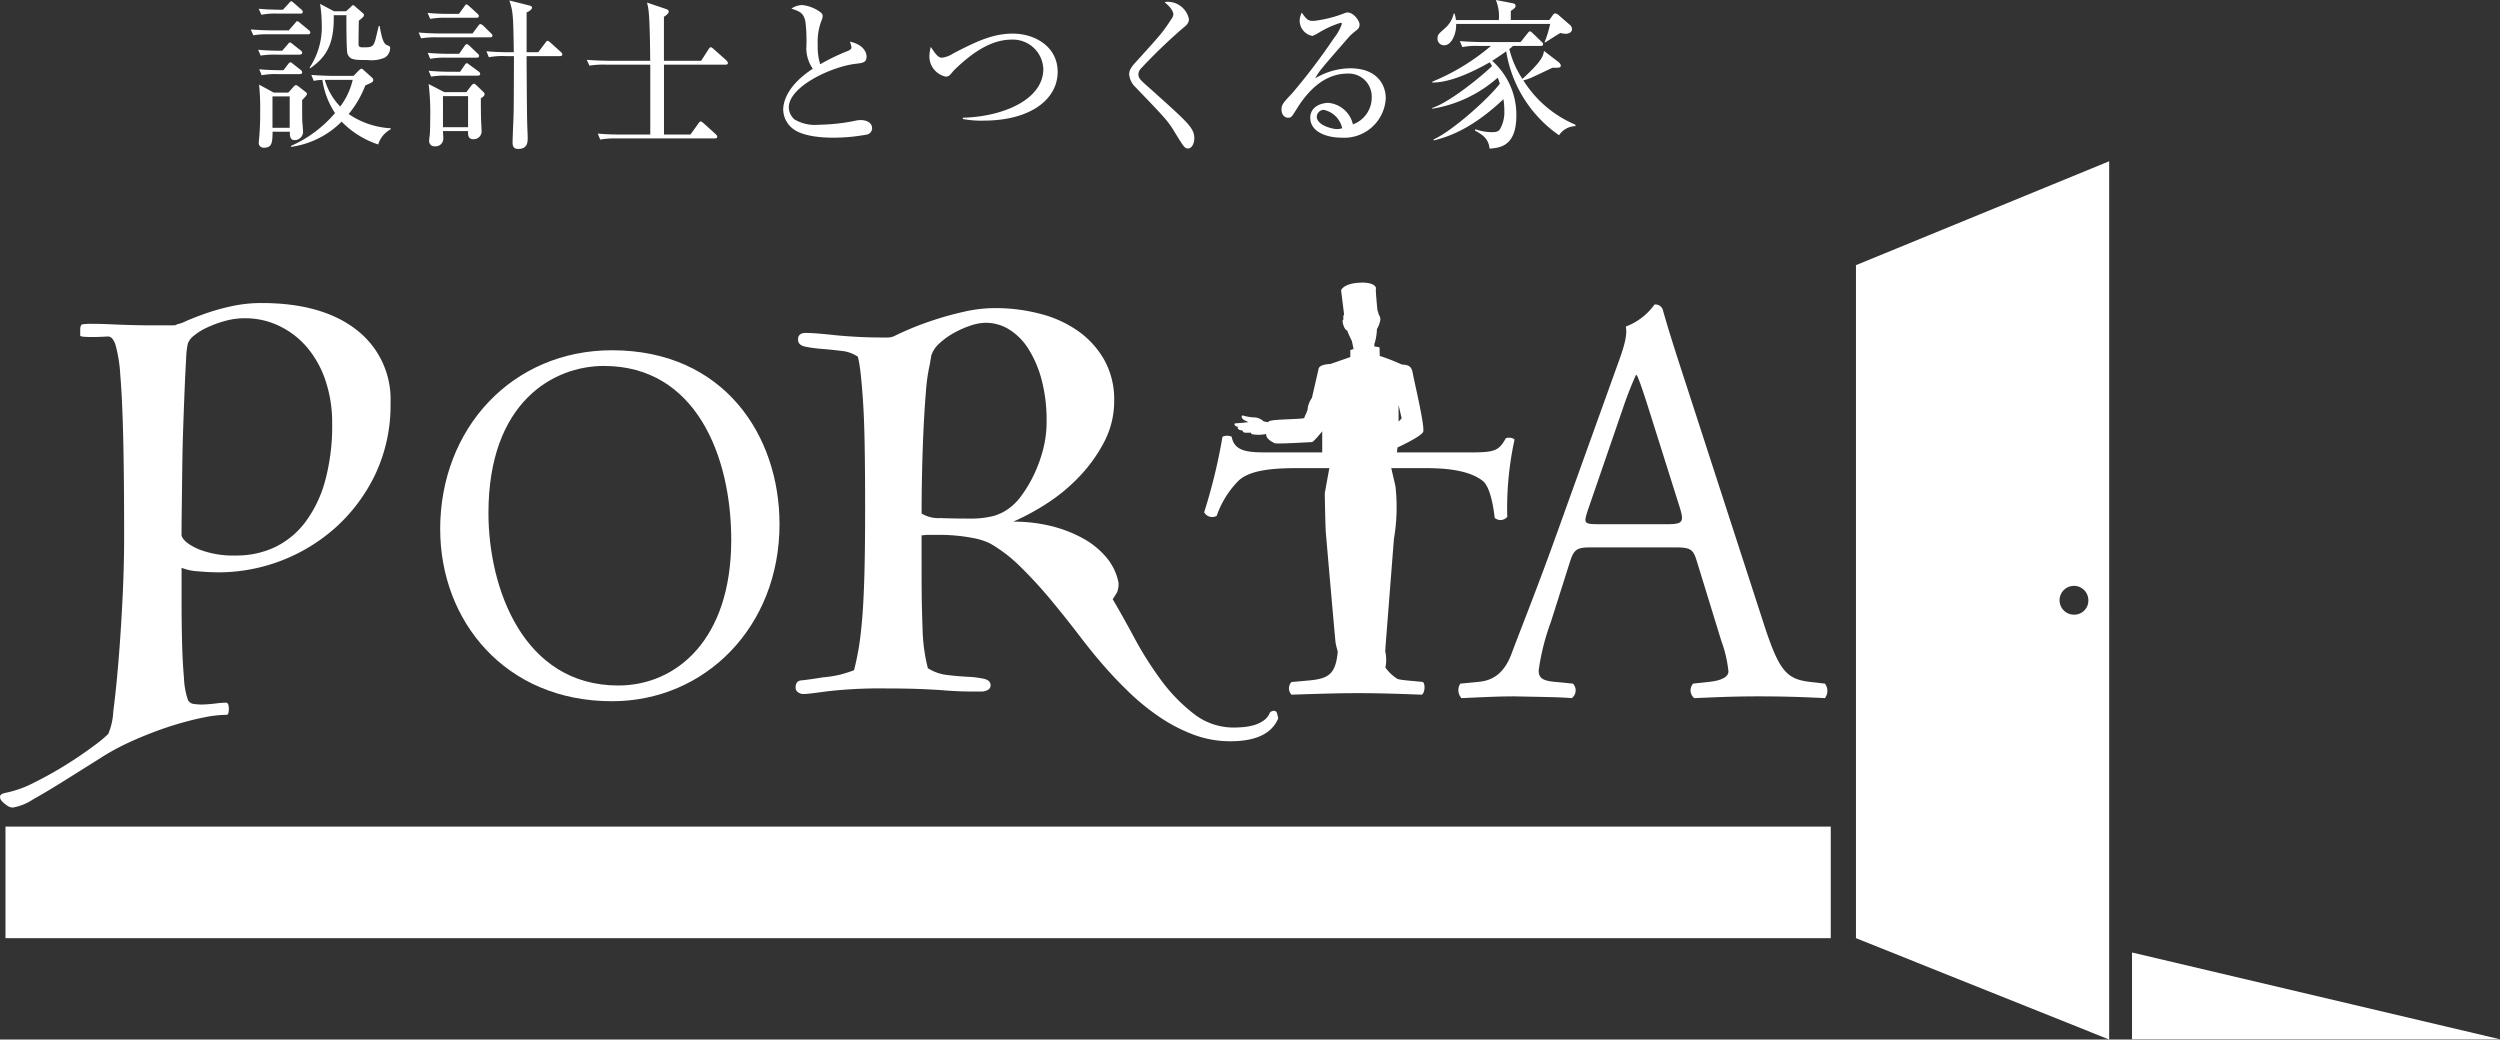 <svg id="グループ_24865" data-name="グループ 24865" xmlns="http://www.w3.org/2000/svg" width="282.667" height="117.538" viewBox="0 0 282.667 117.538">
  <rect x="0" y="0" width="282.667" height="117.538" fill="#333333" stroke="none"/>
  <path id="パス_58656" data-name="パス 58656" d="M228.82,128.269v9.812h41.605Z" transform="translate(12.241 -20.574)" fill="#fff"/>
  <path id="パス_58657" data-name="パス 58657" d="M200,57.417v76.094l28.63,11.463V45.67ZM224.73,96.933a1.628,1.628,0,1,1,1.547-1.626,1.587,1.587,0,0,1-1.547,1.626" transform="translate(9.847 -27.436)" fill="#fff"/>
  <path id="パス_58658" data-name="パス 58658" d="M38.9,32.7H34.6a9.959,9.959,0,0,0-1.88.11l-.3-.659c1.061.091,2.3.109,2.489.109h1.812l.7-.8c.1-.109.157-.237.26-.237.121,0,.21.109.331.2l.975.806a.345.345,0,0,1,.174.273c0,.166-.156.2-.263.2M37.964,35H35.422a10.118,10.118,0,0,0-1.88.109l-.278-.659c.959.091,2.019.11,2.716.11l.61-.7c.086-.091.174-.238.26-.238.106,0,.192.091.33.2l.89.694a.363.363,0,0,1,.171.274c0,.165-.157.2-.277.2m.088-4.627H35.509a8.231,8.231,0,0,0-1.882.128l-.3-.677c.957.091,2,.11,2.735.11l.662-.714c.086-.092.174-.238.26-.238.125,0,.192.092.331.2l.819.714a.392.392,0,0,1,.174.275c0,.181-.14.2-.261.2m.19,9.766c0,1.664,0,1.865.017,2.359.018.2.089,1.116.089,1.3a.955.955,0,0,1-.975.878c-.506,0-.523-.494-.523-.951H34.9c-.032,1.188-.032,1.811-.991,1.811a.535.535,0,0,1-.576-.55,4.4,4.4,0,0,1,.036-.456,29.786,29.786,0,0,0,.121-3,26.35,26.35,0,0,0-.121-3.128l1.655.9h1.653l.523-.585c.07-.091.21-.256.33-.256s.261.127.367.2l.747.585a.3.3,0,0,1,.14.2c0,.146-.193.347-.542.694m-.277-2.926H35.542a8.277,8.277,0,0,0-1.879.129l-.278-.677c.957.092,2,.109,2.735.109l.523-.677c.086-.109.156-.219.277-.219.086,0,.174.09.314.2l.836.657a.4.4,0,0,1,.171.275c0,.183-.157.2-.277.2m-1.133,2.525H34.883v3.547h1.947Zm10,5.431a10.278,10.278,0,0,1-4.13-2.579,10,10,0,0,1-5.727,2.854v-.11a13.85,13.85,0,0,0,4.98-3.713,9.229,9.229,0,0,1-1.427-3.747,4.5,4.5,0,0,0-.976.109l-.277-.677c1.061.091,2.282.109,2.471.109h2.3l.61-.623c.089-.073.192-.182.3-.182s.209.128.295.2l.855.769a.457.457,0,0,1,.174.292c0,.236-.1.273-.9.621A11.487,11.487,0,0,1,43.5,41.716a9.286,9.286,0,0,0,4.756,1.609v.11a2.941,2.941,0,0,0-1.428,1.736m.73-9.82a3.909,3.909,0,0,1-1.951.256c-1.427,0-1.983,0-2.246-.714-.121-.348-.121-3.6-.121-4.188l.017-.164H41.812c.053,3.127-.73,4.664-2.663,6l-.071-.073A8.223,8.223,0,0,0,40.455,31.6a15.365,15.365,0,0,0-.192-2.341l1.585.84H43.2l.506-.456c.089-.092.192-.238.3-.238.07,0,.192.109.263.183l.783.677c.086.073.174.145.174.237a.391.391,0,0,1-.125.274c-.1.092-.33.292-.452.384-.018.531-.036,1.994-.036,2.579,0,.238,0,.439.47.439,1.029,0,1.185-.054,1.427-.823.07-.256.331-1.371.384-1.591H47c.227,1.225.4,1.994.819,2.157.331.129.367.147.367.366a1.278,1.278,0,0,1-.627,1.061m-6.13,2.505H40.8a7.148,7.148,0,0,0,1.742,3.017,8.064,8.064,0,0,0,1.412-3.017Z" transform="translate(-4.075 -28.822)" fill="#fff"/>
  <path id="パス_58659" data-name="パス 58659" d="M56.047,32.618l.627-.843c.139-.183.174-.219.26-.219.121,0,.278.146.331.183l.855.842c.1.091.174.164.174.273,0,.166-.14.2-.263.2H52.114a10.123,10.123,0,0,0-1.882.11l-.278-.659c.819.074,1.655.11,2.474.11ZM54.514,30.4l.595-.823c.1-.146.156-.238.26-.238s.21.11.313.2l.9.823c.106.11.174.166.174.292,0,.166-.139.183-.26.183H53.139a9.587,9.587,0,0,0-1.88.129l-.295-.677a22.723,22.723,0,0,0,2.488.109Zm.017,4.518.595-.86c.121-.164.19-.238.278-.238s.26.146.313.2l.9.86a.391.391,0,0,1,.174.275c0,.164-.157.2-.278.2H53.139a8.31,8.31,0,0,0-1.88.128l-.277-.677c.816.074,1.652.11,2.471.11Zm.107,2.03.5-.732c.123-.182.192-.237.263-.237s.086.018.33.2l.993.731a.35.35,0,0,1,.19.273c0,.166-.157.2-.26.2H53.243a10.086,10.086,0,0,0-1.88.11l-.278-.659c.819.074,1.638.109,2.472.109Zm.712,2.3.542-.714c.068-.091.224-.237.33-.237.087,0,.261.165.331.237l.766.732a.344.344,0,0,1,.086.256c0,.11-.207.347-.417.4,0,.968,0,1.791.036,2.724,0,.166.05.843.05.989a.889.889,0,0,1-.939.933c-.331,0-.644-.11-.591-.915H52.705c0,.129.036.66.036.769a.877.877,0,0,1-.976.95.589.589,0,0,1-.626-.622c0-.09.05-.511.067-.586.018-.181.053-.712.053-1.81a27.681,27.681,0,0,0-.174-4.023l1.759.914Zm-2.645,3.968h2.838V39.7H52.705Zm10.777-8.486.783-1.042c.139-.183.174-.238.263-.238.068,0,.139.037.328.2L66.024,34.7a.393.393,0,0,1,.174.275c0,.164-.139.2-.26.2H62.157c.036,6.384.054,7.1.089,8.193.036.786.036.878.036,1.061,0,.439,0,1.242-1.064,1.242-.61,0-.644-.439-.644-.731,0-.457.088-2.468.106-2.871.032-1.134.032-1.719.05-6.895h-.957a8.289,8.289,0,0,0-1.88.129l-.277-.677c.819.073,1.655.109,2.471.109h.627c-.068-4.151-.068-4.518-.5-5.852l2.176.548c.295.074.383.146.383.257,0,.236-.383.457-.612.548v4.5Z" transform="translate(-2.619 -28.831)" fill="#fff"/>
  <path id="パス_58660" data-name="パス 58660" d="M80.431,35.69l.836-1.3c.086-.128.157-.238.26-.238s.243.129.314.2l1.445,1.28c0,.017.174.164.174.292,0,.164-.139.2-.277.2H76.234v7.9h2.994l.89-1.244c.156-.219.207-.236.26-.236.121,0,.26.144.331.2l1.374,1.243c.088.091.174.164.174.292,0,.165-.157.183-.278.183H70.925a9.834,9.834,0,0,0-1.9.129l-.278-.677c1.065.109,2.3.109,2.492.109h3.446v-7.9h-5a10.088,10.088,0,0,0-1.88.109l-.3-.657c1.061.09,2.3.109,2.489.109h4.685c-.053-5.359-.174-5.852-.367-6.584l2.212.749c.139.054.245.129.245.292,0,.22-.419.494-.54.568V35.69Z" transform="translate(-1.16 -28.812)" fill="#fff"/>
  <path id="パス_58661" data-name="パス 58661" d="M97.453,44.009a20.6,20.6,0,0,1-3.727.348c-.627,0-3.325,0-4.614-1.007a2.8,2.8,0,0,1-1.1-2.139c0-1.171.73-2.945,3.343-4.645a4.161,4.161,0,0,1-.733-2.267,17.863,17.863,0,0,0-.1-3.073c-.227-.988-.59-1.116-1.583-1.463a2.247,2.247,0,0,1,1.2-.4,4.117,4.117,0,0,1,2.142.859.509.509,0,0,1,.193.421,1.935,1.935,0,0,1-.14.493,6.722,6.722,0,0,0-.419,2.743,6.58,6.58,0,0,0,.281,2.177,23.729,23.729,0,0,1,3.151-1.518c.243-.11.381-.2.381-.4a3.256,3.256,0,0,0-.174-.64c1.83.4,1.883,1.537,1.883,1.683,0,.677-.42.732-1.239.823-2.663.311-7.554,2.542-7.554,4.938a1.864,1.864,0,0,0,.644,1.354,4.54,4.54,0,0,0,2.734.6,22.2,22.2,0,0,0,3.988-.421,3.531,3.531,0,0,1,.783-.109c.156,0,1.27.037,1.27.952a.742.742,0,0,1-.609.694" transform="translate(0.543 -28.791)" fill="#fff"/>
  <path id="パス_58662" data-name="パス 58662" d="M109.386,42.188A12.009,12.009,0,0,1,107.054,42v-.146c4.472-.109,9.1-2.011,9.1-5.524a3.447,3.447,0,0,0-3.549-3.31c-1.969,0-4.005,1.005-6.462,3.382-.086.075-.4.457-.47.531a.688.688,0,0,1-.538.275,2.343,2.343,0,0,1-1.865-2.306,5.381,5.381,0,0,1,.157-1.059c.54.8.819,1.225,1.27,1.225a3,3,0,0,0,1.289-.494c2.456-1.262,4.372-2.231,6.722-2.231,2.439,0,5.067,1.426,5.067,4.334,0,3.053-3.012,5.505-8.392,5.505" transform="translate(1.811 -28.543)" fill="#fff"/>
  <path id="パス_58663" data-name="パス 58663" d="M130.779,45.609c-.384,0-.506-.219-1.638-2.067-.677-1.1-1.132-1.572-4.3-4.865a2.243,2.243,0,0,1-.712-1.445c0-.292.05-.64.694-1.334,2.787-3.073,3.065-3.365,4.076-4.92a1.025,1.025,0,0,0,.225-.548c0-.129-.086-.64-.99-1.354a.944.944,0,0,1,.33-.054,2.454,2.454,0,0,1,2.419,1.956c0,.477-.314.732-.663,1.007a60.8,60.8,0,0,0-4.77,4.59.974.974,0,0,0-.278.622c0,.474.174.621,1.289,1.609,3.118,2.8,4.3,3.84,4.771,4.663a1.93,1.93,0,0,1,.262.952c0,.585-.262,1.188-.715,1.188" transform="translate(3.544 -28.819)" fill="#fff"/>
  <path id="パス_58664" data-name="パス 58664" d="M146.8,44.291c-1.635,0-3.518-.64-3.518-2.25,0-1.279,1.27-1.683,2.057-1.683a3.15,3.15,0,0,1,2.767,2.433,3.229,3.229,0,0,0,2.125-3.073,2.6,2.6,0,0,0-2.734-2.67c-2.578,0-4.458,1.883-5.8,4.079-.452.731-.556.914-.9.914-.434,0-.766-.366-.766-.933,0-.549.225-.8,1.183-1.81a69.292,69.292,0,0,0,4.756-6.274,5.531,5.531,0,0,0,.887-1.59.128.128,0,0,0-.14-.129,10.832,10.832,0,0,0-2.438,1.1,5.128,5.128,0,0,1-.747.386,1.757,1.757,0,0,1-1.446-1.683,1.943,1.943,0,0,1,.243-.952c.612.934.853.934,1.359.934a13.963,13.963,0,0,0,3.2-.768c.417-.166.47-.182.61-.182.7,0,1.356.95,1.356,1.333,0,.421-.121.512-.694.952a5.977,5.977,0,0,0-.644.639c-2.944,3.385-3.275,3.75-3.674,4.516a7.861,7.861,0,0,1,3.952-1.132c2.994,0,4.023,1.809,4.023,3.4a4.7,4.7,0,0,1-5.016,4.444m-2-3.146a.818.818,0,0,0-.783.769c0,.987,1.794,1.408,2.282,1.408a1.5,1.5,0,0,0,.59-.109,2.7,2.7,0,0,0-2.089-2.068" transform="translate(4.865 -28.727)" fill="#fff"/>
  <path id="パス_58665" data-name="パス 58665" d="M170.1,44.124a14.274,14.274,0,0,1-5.971-9.491c-.246.182-.68.495-1.585,1.079a8.163,8.163,0,0,1,2.732,6.2c0,3.493-1.9,3.639-3.029,3.73-.121-1.188-.851-1.591-1.653-2.049l.053-.144a5.654,5.654,0,0,0,1.827.328c.523,0,.765-.055.957-.348a3.937,3.937,0,0,0,.487-2.1,9,9,0,0,0-.1-1.279c-3.518,3.31-6.077,4.206-7.872,4.663l-.036-.109c2.126-.951,6.252-4.645,7.5-6.309a6.185,6.185,0,0,0-.242-.677,14.742,14.742,0,0,1-7.4,3.511v-.092c2.072-.659,5.92-3.877,6.757-4.736a2.48,2.48,0,0,0-.263-.421c-2.785,1.592-4.978,2.306-6.494,2.286V38.07a24.559,24.559,0,0,0,6.633-4.042h-1.356a8.282,8.282,0,0,0-1.88.129l-.278-.677c1.061.092,2.279.109,2.472.109h4.4l.769-.968c.1-.127.171-.237.277-.237.121,0,.225.11.313.2l1.008.968c.125.109.174.165.174.274,0,.183-.139.2-.26.2H164.9a3.119,3.119,0,0,1-.42.349,10.758,10.758,0,0,0,1.481,3.384c2.265-2.068,2.35-2.617,2.439-3.165l1.652,1.263c.071.054.246.237.246.366,0,.273-.1.273-.94.273-.4.184-2.142,1.025-2.506,1.172a5.574,5.574,0,0,1-.783.255,12.81,12.81,0,0,0,5.884,5.011V43.1a2.25,2.25,0,0,0-1.847,1.024m.747-11.467a3.473,3.473,0,0,1-.609-.092c-.556.33-1.164.732-1.687,1.061h-.1a11.92,11.92,0,0,0,.641-2.085H158.47c.036,1.152-.538,2.414-1.339,2.414a.738.738,0,0,1-.769-.768c0-.421.106-.511.855-1.171a3.042,3.042,0,0,0,.975-1.646h.1a5.153,5.153,0,0,1,.156.732h4.842a4.736,4.736,0,0,0-.331-2.268l1.9.366c.139.018.331.091.331.292s-.14.311-.542.585V31.1H169l.366-.512c.051-.091.174-.237.3-.237a.7.7,0,0,1,.4.2l1.306,1.133a.6.6,0,0,1,.192.459c0,.364-.383.51-.715.51" transform="translate(6.173 -28.835)" fill="#fff"/>
  <rect id="長方形_10543" data-name="長方形 10543" width="206.377" height="12.615" transform="translate(0.62 93.461)" fill="#fff"/>
  <path id="パス_58677" data-name="パス 58677" d="M20.285,86.906q0-7-.109-11.412t-.327-6.91a16.022,16.022,0,0,0-.546-3.412c-.218-.611-.491-.918-.819-.918-.109,0-.327.011-.654.029s-.682.029-1.065.029-.719-.009-1.009-.029-.436-.066-.436-.143v-.66c0-.325.073-.524.218-.6a7.612,7.612,0,0,1,1.2-.057q.928,0,2.155.057t2.538.087q1.309.029,2.4.028H25.6c.455,0,.664-.037.628-.115a3.979,3.979,0,0,0,1.065-.373q.845-.372,2.127-.831a24.964,24.964,0,0,1,2.948-.833,15.829,15.829,0,0,1,3.465-.373q6.822,0,10.7,3.011a9.919,9.919,0,0,1,3.874,8.287,18.276,18.276,0,0,1-1.692,8,19.239,19.239,0,0,1-4.447,6.02A19.936,19.936,0,0,1,31.035,90.92q-1.093,0-2.374-.116a5.787,5.787,0,0,1-1.882-.4V94.13q0,2.294.054,4.588t.219,4.157a8.625,8.625,0,0,0,.436,2.438.816.816,0,0,0,.682.487,5.652,5.652,0,0,0,1.173.057q.655-.029,1.337-.115a9.558,9.558,0,0,1,1.174-.086.346.346,0,0,1,.218.257,1.937,1.937,0,0,1,0,.918c-.037.133-.109.2-.218.2a12.751,12.751,0,0,0-2.374.257q-1.337.258-2.838.689t-3,1q-1.5.57-2.866,1.2a26.5,26.5,0,0,0-3.274,1.807l-3.929,2.466q-1.964,1.233-3.6,2.15a5.923,5.923,0,0,1-2.292.917,1.2,1.2,0,0,1-.628-.23,2.726,2.726,0,0,1-.6-.516.643.643,0,0,1-.192-.545c.038-.171.237-.3.6-.373a12.039,12.039,0,0,0,3.22-1.147q1.855-.918,3.6-2.007t3.084-2.094a16.609,16.609,0,0,0,1.719-1.4,7.331,7.331,0,0,0,.573-2.551q.3-2.268.573-5.506t.465-7.053q.19-3.813.191-7.2m6.494-.116q.273.8,1.911,1.521a10.7,10.7,0,0,0,4.255.716,10.106,10.106,0,0,0,4.394-.947,9.365,9.365,0,0,0,3.438-2.838,13.856,13.856,0,0,0,2.238-4.673,23.707,23.707,0,0,0,.791-6.451,14.938,14.938,0,0,0-.764-4.9,11.374,11.374,0,0,0-2.1-3.755A9.574,9.574,0,0,0,37.8,63.05a8.868,8.868,0,0,0-3.875-.86,8.361,8.361,0,0,0-2.265.315,12.682,12.682,0,0,0-2.019.745,6.825,6.825,0,0,0-1.473.917,1.985,1.985,0,0,0-.682.889,9.586,9.586,0,0,0-.191,1.721q-.083,1.376-.165,3.354t-.164,4.358q-.081,2.38-.109,4.673t-.054,4.329q-.028,2.036-.027,3.3" transform="translate(-6.25 -26.207)" fill="#fff"/>
  <path id="パス_58678" data-name="パス 58678" d="M103.552,91.506q0,2.924.108,5.706a19.69,19.69,0,0,0,.6,4.5,5.118,5.118,0,0,0,2.209.774c.819.1,1.592.164,2.32.2a10.638,10.638,0,0,1,1.828.231q.736.171.736.745a.587.587,0,0,1-.273.486,1.491,1.491,0,0,1-.873.2,41.9,41.9,0,0,1-4.312-.144q-2.729-.2-6.221-.2a52.824,52.824,0,0,0-6.74.316q-2.265.314-2.7.315a1.068,1.068,0,0,1-.654-.2.64.64,0,0,1-.273-.545q0-.744.655-.8t2.455-.344a12.736,12.736,0,0,0,1.965-.315,15.79,15.79,0,0,0,1.528-.487q.327-1.261.545-2.581t.382-3.3q.164-1.979.246-4.931t.082-7.6q0-4.244-.055-7.2t-.191-4.93q-.138-1.979-.273-3.126a14.379,14.379,0,0,0-.3-1.778,3.959,3.959,0,0,0-1.855-.66q-1.147-.141-2.238-.229a14.428,14.428,0,0,1-1.883-.258c-.527-.116-.791-.382-.791-.8q0-.744.873-.745.983,0,3.356.258a54.994,54.994,0,0,0,5.812.259,1.886,1.886,0,0,0,.873-.172q.544-.288,1.746-.8t2.784-1.032q1.582-.517,3.356-.918a15.671,15.671,0,0,1,3.466-.4,19.947,19.947,0,0,1,5.184.66,13,13,0,0,1,4.284,1.979,10.043,10.043,0,0,1,2.92,3.268,9.134,9.134,0,0,1,1.092,4.531,9.981,9.981,0,0,1-1.119,4.673,17.147,17.147,0,0,1-2.811,3.927,19.93,19.93,0,0,1-3.711,3.069,26.368,26.368,0,0,1-3.766,2.035,17.754,17.754,0,0,1,4.229.487,14.7,14.7,0,0,1,3.6,1.376,9.4,9.4,0,0,1,2.673,2.152,6.326,6.326,0,0,1,1.392,2.866,2.655,2.655,0,0,1-.136,1.061q-.136.258-.518.832,1.09,1.836,2.428,4.329a39.435,39.435,0,0,0,3,4.76,19.023,19.023,0,0,0,3.711,3.842,7.291,7.291,0,0,0,4.558,1.577q.491,0,1.118-.057a6.155,6.155,0,0,0,1.2-.23,3.741,3.741,0,0,0,1.065-.516,1.936,1.936,0,0,0,.708-.917.706.706,0,0,1,.438-.173.345.345,0,0,1,.354.287q.081.286.136.574-1.092,2.58-5.4,2.581a11.811,11.811,0,0,1-4.175-.746,18.243,18.243,0,0,1-3.82-1.979,25.947,25.947,0,0,1-3.493-2.838q-1.665-1.605-3.138-3.326-1.092-1.261-2.538-3.154t-3.084-3.871a50.241,50.241,0,0,0-3.411-3.728,16.644,16.644,0,0,0-3.52-2.723,7.453,7.453,0,0,0-1.854-.6,20.1,20.1,0,0,0-1.993-.286q-.955-.086-1.773-.087h-1.255a4.422,4.422,0,0,0-.546.029,2.647,2.647,0,0,1-.327.028Zm.927-24.142a20.15,20.15,0,0,0-.436,3.039q-.164,1.95-.273,4.273t-.164,4.816q-.055,2.494-.054,4.731a3.622,3.622,0,0,0,2.1.516q1.555.058,3.355.058a10.33,10.33,0,0,0,2.647-.287,5.416,5.416,0,0,0,1.992-1.032,6.394,6.394,0,0,0,1.228-1.319,14.472,14.472,0,0,0,1.309-2.18,15.861,15.861,0,0,0,1.064-2.838,12.512,12.512,0,0,0,.438-3.354,17.918,17.918,0,0,0-.546-4.617,12.589,12.589,0,0,0-1.474-3.5,6.919,6.919,0,0,0-2.182-2.237,5.016,5.016,0,0,0-2.674-.774,5.544,5.544,0,0,0-1.719.316,10.817,10.817,0,0,0-1.882.831,8.367,8.367,0,0,0-1.638,1.176,3.134,3.134,0,0,0-.927,1.4Z" transform="translate(0.651 -26.163)" fill="#fff"/>
  <path id="パス_58679" data-name="パス 58679" d="M52.2,85.646C52.2,74.177,60.389,65.4,71.631,65.4c12.607,0,18.938,9.578,18.938,19.67,0,11.584-8.4,20.013-18.938,20.013-12.115,0-19.427-9.118-19.427-19.44m32.907,1.2c0-9.462-3.984-19.67-14.407-19.67-5.675,0-13.044,4.071-13.044,16.631,0,8.487,3.929,19.5,14.681,19.5,6.548,0,12.77-5.16,12.77-16.457" transform="translate(-2.432 -25.797)" fill="#fff"/>
  <path id="パス_58680" data-name="パス 58680" d="M151.656,94.826c0,6.021.108,6.882,3.274,7.169l1.746.171c.328.23.219,1.262-.109,1.435-3.11-.116-4.966-.173-7.148-.173s-4.093.057-7.586.173a1.04,1.04,0,0,1,0-1.435l1.965-.171c3.111-.287,3.384-1.148,3.384-7.169V79.82c0-1.777,0-1.835-1.638-1.835h-3c-2.347,0-5.348.114-6.712,1.433a10.53,10.53,0,0,0-2.456,3.958,1.029,1.029,0,0,1-1.419-.4,62.83,62.83,0,0,0,2.073-8.544,1.3,1.3,0,0,1,1.038,0c.327,1.836,2.128,1.778,4.639,1.778h22.1c2.947,0,3.438-.116,4.257-1.606.273-.116.873-.057.982.171a36.441,36.441,0,0,0-.819,8.717.991.991,0,0,1-1.419.116c-.164-1.435-.546-3.556-1.364-4.187-1.255-.975-3.329-1.433-6.331-1.433h-3.875c-1.638,0-1.582.057-1.582,1.95Z" transform="translate(4.194 -25.056)" fill="#fff"/>
  <path id="パス_58681" data-name="パス 58681" d="M185.479,89.722c-.436-1.442-.687-1.638-2.557-1.638H173.5c-1.559,0-1.932.2-2.37,1.573l-2.184,6.881a26.14,26.14,0,0,0-1.371,5.44c0,.786.311,1.179,1.809,1.311l2.058.2a1.089,1.089,0,0,1-.125,1.64c-1.622-.132-3.556-.132-6.487-.2-2.059,0-4.3.13-5.987.2a1.341,1.341,0,0,1-.126-1.64l2.059-.2c1.5-.131,2.869-.852,3.742-3.211,1.122-3.015,2.869-7.275,5.488-14.615l6.363-17.694c.872-2.361,1.247-3.606,1.06-4.655a7.027,7.027,0,0,0,3.243-2.489.878.878,0,0,1,.935.588c.812,2.884,1.809,5.9,2.746,8.783L192.9,96.341c1.809,5.637,2.621,6.621,5.3,6.948l1.736.2a1.337,1.337,0,0,1,0,1.64c-2.557-.132-4.792-.2-7.6-.2-2.994,0-5.364.13-7.173.2a1.138,1.138,0,0,1-.125-1.64l1.809-.2c1.309-.131,2.183-.524,2.183-1.179a14,14,0,0,0-.811-3.473ZM173.13,83.89c-.5,1.508-.436,1.573,1.311,1.573h7.671c1.809,0,1.932-.262,1.371-2.031l-3.368-10.683c-.5-1.574-1.06-3.342-1.434-4.129h-.125a41.306,41.306,0,0,0-1.5,3.867Z" transform="translate(6.399 -26.194)" fill="#fff"/>
  <path id="パス_58682" data-name="パス 58682" d="M155.282,68.638c-.135-1.257-1.081-.912-1.37-1.095a21.581,21.581,0,0,0-2.363-.915l-.031-.972a3.623,3.623,0,0,0-.559-.087.634.634,0,0,1,.039-.46,6.546,6.546,0,0,0,.231-1.521,3.117,3.117,0,0,0,.348-.853.8.8,0,0,0-.116-.729l-.173-.549s-.232-2.251-.174-2.434-.232-.79-1.969-.668-1.969.851-1.969.851l.338,2.723a.673.673,0,0,0-.086.412.264.264,0,0,0,.04.113.358.358,0,0,0-.118.342s.116.793.521.975a11.645,11.645,0,0,0,.521,1.157l.194.912-.367.121v.73l.014.057-2.272.795s-1.216,0-1.332.547-.753,3.287-.753,3.287a2.7,2.7,0,0,0-.464,1.094c0,.427-.386.974-.386,1.157s-3.88.121-4.054.426c-.011.021-.022.048-.034.07-.264-.049-.507-.09-.507-.09a1.853,1.853,0,0,0-.887-.445,5.708,5.708,0,0,1-1.39-.2c-.31-.161-.348.366.232.57l.308.161s-1.158.122-1.427.122-.155.406.348.406c-.31.079-.039.405.423.405a.259.259,0,0,0,.232.244,3.883,3.883,0,0,0,.7,0s0,.161.232.2a4.206,4.206,0,0,0,1.5-.045c0,.043,0,.087.008.127.057.486.714.791.946.912s4.054-.121,4.227-.121,1.159-1.217,1.159-1.217V78.5l.81.79-.521,2.86s.057,3.59.116,4.382,1.042,11.986,1.1,12.473.462,1.7.521,1.947.115.974.115.974.084.024.216.052a1.713,1.713,0,0,1-.875.858c-.8.383-1.093.766-1.02,1.148s1.748.307,2.476.153a1.553,1.553,0,0,0,1.019-.689l.291-.534-.162-1.08c.288-1.312-.091-15.059-.091-15.059l.464,6.024.29,9.188s.126.026.317.057a2.481,2.481,0,0,0,.184,1.281.892.892,0,0,0,.849.405,3.606,3.606,0,0,0,1.776.812c1.081.164,1.466,0,1.775-.325s-.077-.568-.694-.811a5.064,5.064,0,0,1-1.815-1.543,4.124,4.124,0,0,0-.018-1.823l.057-.852.927-11.866a21.257,21.257,0,0,0,.173-5.962c-.08-.356-.521-2.252-.521-2.252l.637-1.157.116-.972s2.663-1.217,2.9-1.766-1.11-6.13-1.158-6.571m-1.621,5.415V72.167l.348,1.521Z" transform="translate(4.457 -26.384)" fill="#fff"/>
</svg>
